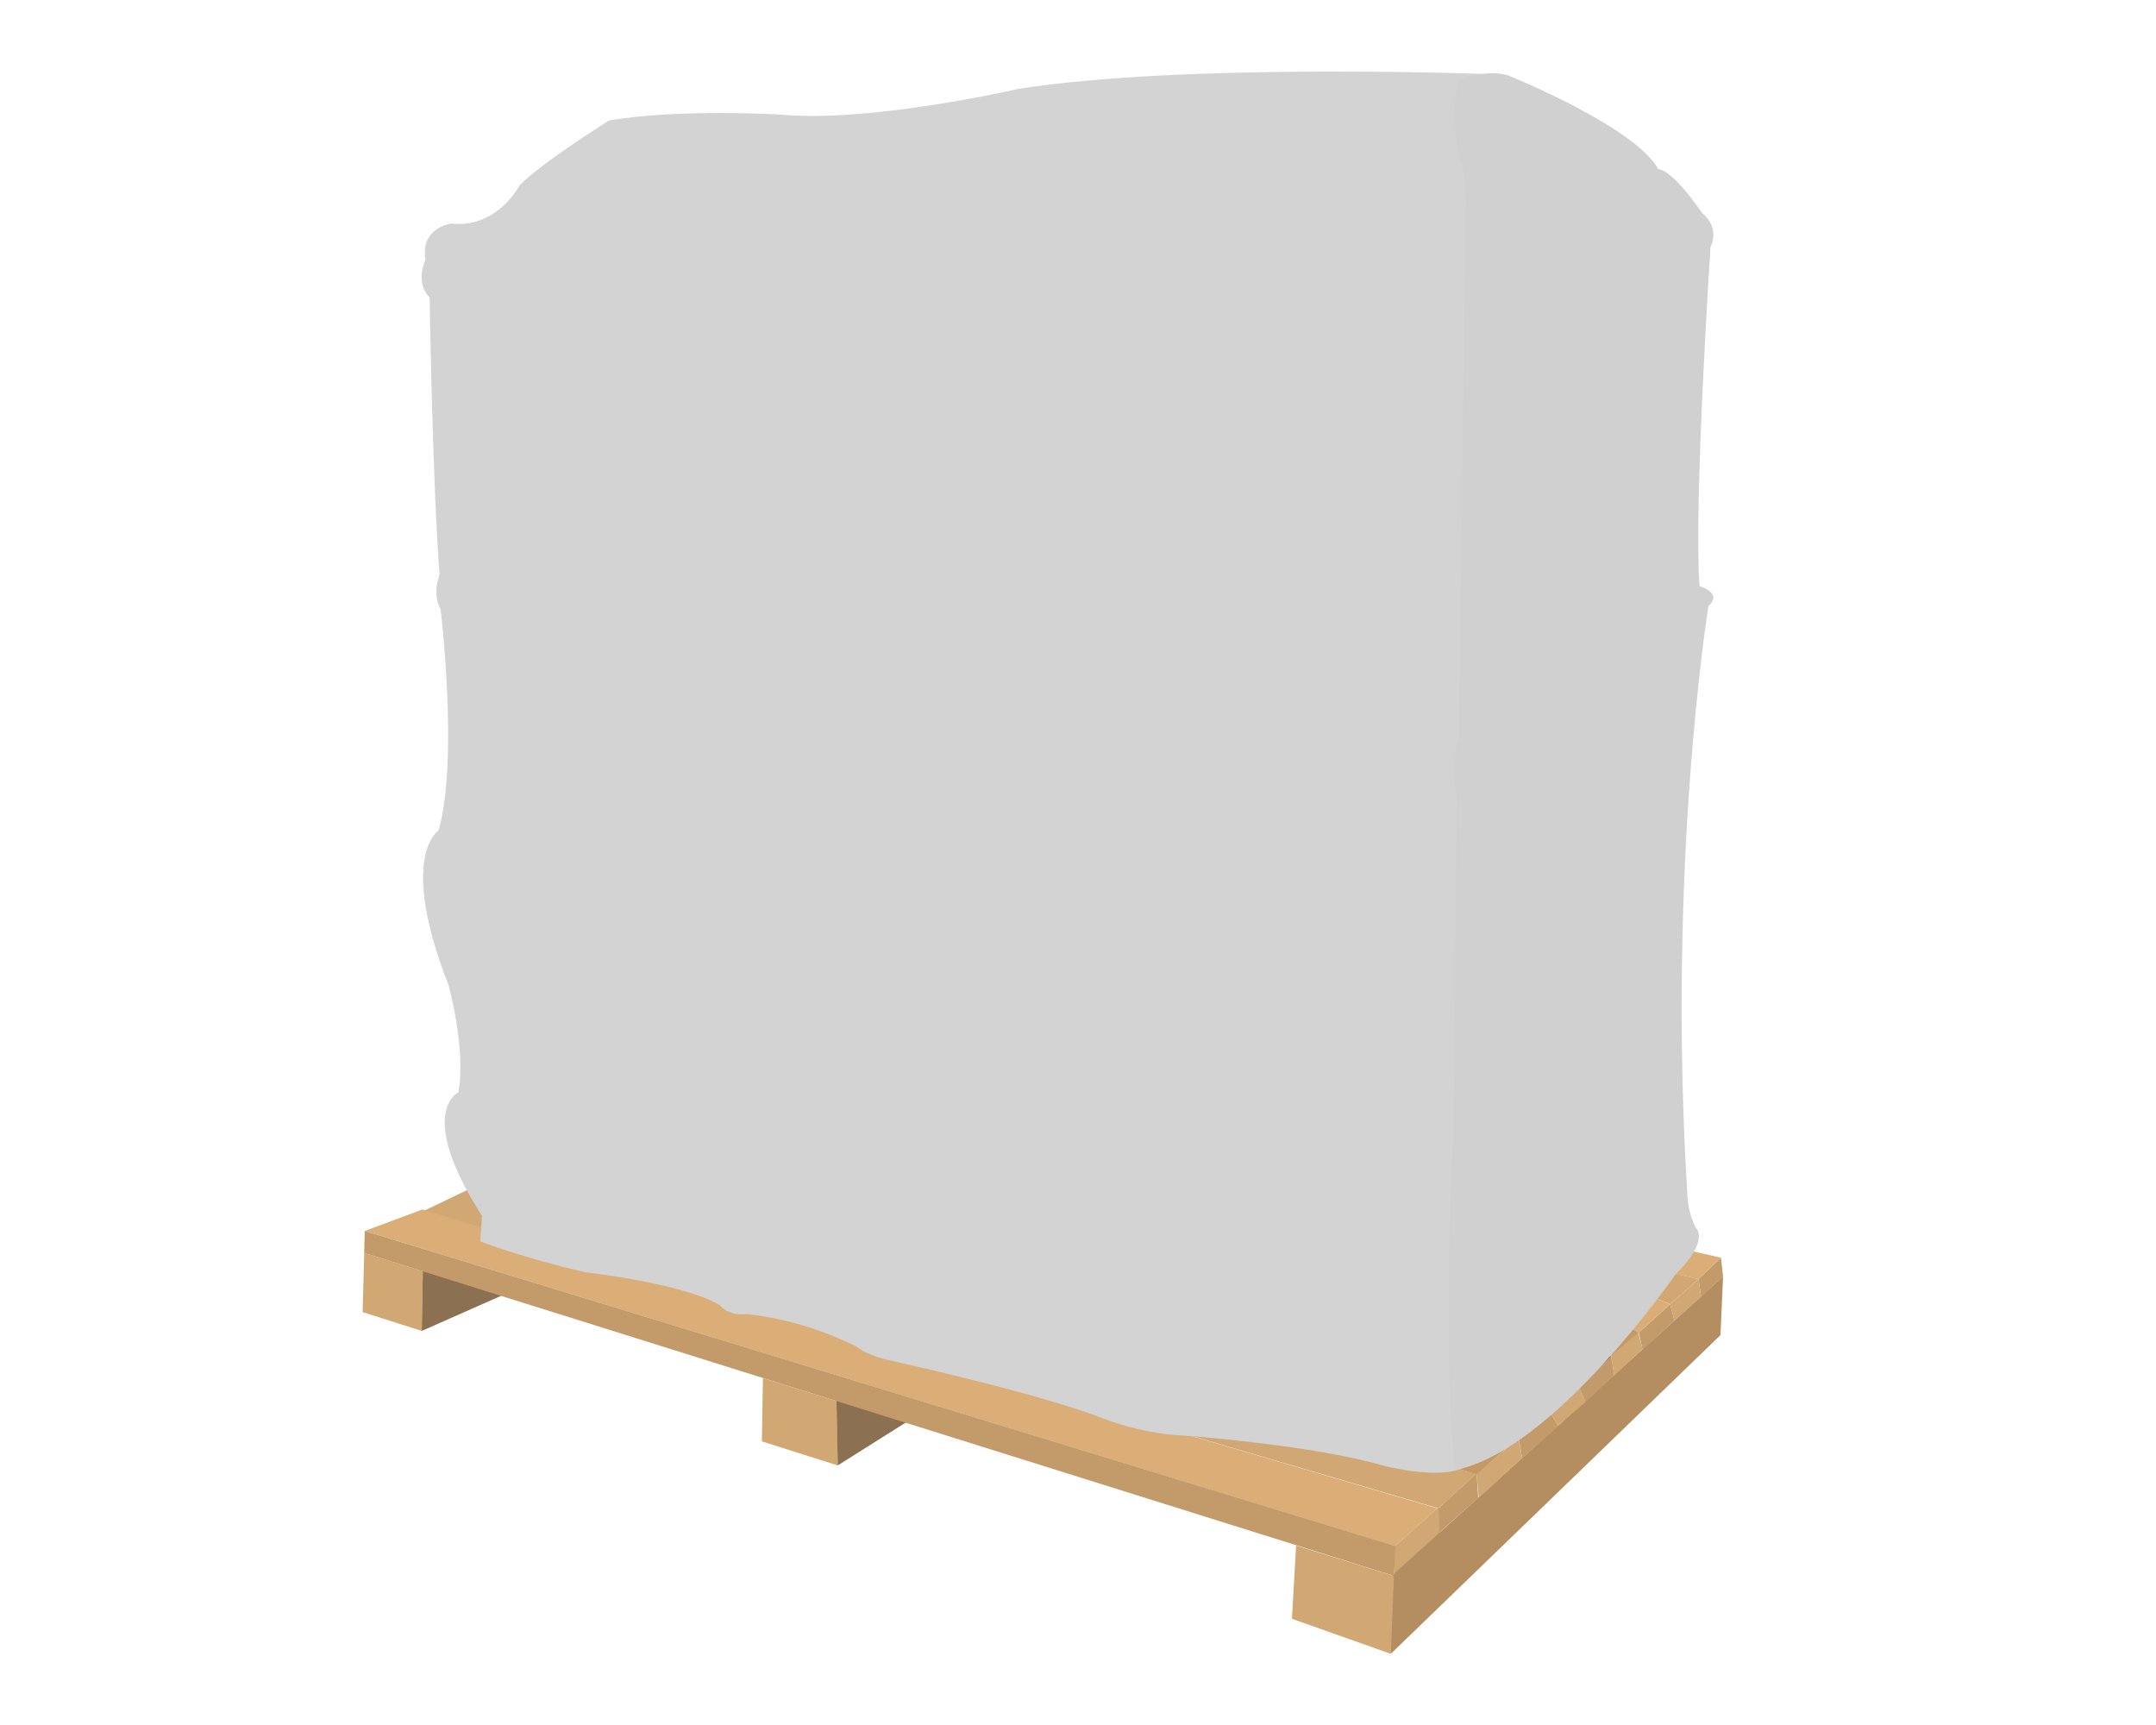 <svg xmlns="http://www.w3.org/2000/svg" width="500" height="400" viewBox="0 0 5000 4000">
  <defs>
    <style>
      .cls-1 {
        fill: #d1a774;
      }

      .cls-1, .cls-10, .cls-2, .cls-3, .cls-4, .cls-5, .cls-6, .cls-7, .cls-8, .cls-9 {
        fill-rule: evenodd;
      }

      .cls-2 {
        fill: #8b7151;
      }

      .cls-3 {
        fill: #dbae78;
      }

      .cls-4 {
        fill: #b48e61;
      }

      .cls-5 {
        fill: #c39a6a;
      }

      .cls-6 {
        fill: #512e33;
      }

      .cls-7 {
        fill: #c49966;
      }

      .cls-8 {
        fill: #d3a773;
      }

      .cls-9 {
        fill: #d3d3d3;
      }

      .cls-10 {
        fill: #d1d0d0;
      }
    </style>
  </defs>
  <path id="Фигура_4" data-name="Фигура 4" class="cls-1" d="M844.64,2905.41L841,3042.54l137.121,43.69,2.427-138.35Z"/>
  <path id="Фигура_5" data-name="Фигура 5" class="cls-2" d="M978.121,3086.23l232.989-103.16-160.18-37.62-70.382-2.42Z"/>
  <path id="Фигура_6" data-name="Фигура 6" class="cls-1" d="M1769.3,3195.45l-2.43,146.84,175.95,55.82-2.42-149.26Z"/>
  <path id="Фигура_7" data-name="Фигура 7" class="cls-2" d="M1942.82,3398.11l213.57-134.7-217.21-46.12Z"/>
  <path id="Фигура_2" data-name="Фигура 2" class="cls-1" d="M3232.73,3652.96l105.57-97.08-2.42-60.68L3235.16,3585Z"/>
  <path id="Фигура_3" data-name="Фигура 3" class="cls-3" d="M3333.45,3497.63L979.335,2804.68l-133.481,49.76L3235.16,3585Z"/>
  <path id="Фигура_9" data-name="Фигура 9" class="cls-4" d="M3225.45,3835l764.48-739.06,6.07-135.92-776.62,701.44Z"/>
  <path id="Фигура_1" data-name="Фигура 1" class="cls-5" d="M845.854,2854.44l-1.214,50.97,2388.09,748.77,3.64-69.18Z"/>
  <path id="Фигура_8" data-name="Фигура 8" class="cls-1" d="M3005.82,3583.79l-9.71,169.9L3225.45,3835l7.28-180.82Z"/>
  <path id="Фигура_11" data-name="Фигура 11" class="cls-1" d="M3429.31,3473.36l100.72-92.24-8.49-46.11-97.08,82.52Z"/>
  <path id="Фигура_12" data-name="Фигура 12" class="cls-5" d="M3530.03,3381.12l83.73-74.02-21.84-37.62-70.38,63.1Z"/>
  <path id="Фигура_26" data-name="Фигура 26" class="cls-6" d="M3736.32,3144.48l-15.78-7.28-12.13,31.55,3.64,12.14Z"/>
  <path id="Фигура_13" data-name="Фигура 13" class="cls-1" d="M3612.55,3305.88l64.31-54.61-13.35-35.19-69.17,57.04Z"/>
  <path id="Фигура_14" data-name="Фигура 14" class="cls-5" d="M3676.86,3251.27l66.74-63.1-7.28-43.69-74.02,70.39Z"/>
  <path id="Фигура_15" data-name="Фигура 15" class="cls-1" d="M3743.6,3189.38l65.53-60.68-9.71-38.83-63.1,54.61Z"/>
  <path id="Фигура_16" data-name="Фигура 16" class="cls-5" d="M3809.13,3129.92l74.02-67.96-9.71-37.62-72.81,65.53Z"/>
  <path id="Фигура_17" data-name="Фигура 17" class="cls-1" d="M3883.15,3061.96l61.88-54.61-6.06-41.27-65.53,58.26Z"/>
  <path id="Фигура_18" data-name="Фигура 18" class="cls-5" d="M3945.03,3007.35l50.97-47.33-4.85-43.69-52.18,49.75Z"/>
  <path id="Фигура_19" data-name="Фигура 19" class="cls-1" d="M3335.88,3497.63L984.188,2807.11l116.492-55.83,2322.57,666.25Z"/>
  <path id="Фигура_27" data-name="Фигура 27" class="cls-7" d="M3520.32,3335.01l-97.07-9.71-44.9,50.97,2.42,29.13,43.69,13.35Z"/>
  <path id="Фигура_20" data-name="Фигура 20" class="cls-3" d="M3991.15,2916.33l-52.18,49.75L1765.66,2478.23l95.86-38.83Z"/>
  <path id="Фигура_23" data-name="Фигура 23" class="cls-8" d="M3938.97,2966.08l-77.66-18.2-33.98,57.04,46.11,19.42Z"/>
  <path id="Фигура_24" data-name="Фигура 24" class="cls-3" d="M3873.44,3024.34l-43.68-18.21-59.46,65.53,30.33,18.21Z"/>
  <path id="Фигура_25" data-name="Фигура 25" class="cls-7" d="M3800.63,3089.87l-33.97-19.42-58.25,59.47,26.7,15.77Z"/>
  <path id="Фигура_22" data-name="Фигура 22" class="cls-9" d="M3406.26,3393.26c-41.15,45.27-195.37,6.07-195.37,6.07-168.71-49.39-464.76-70.39-464.76-70.39-109.04-4.11-207.5-47.33-207.5-47.33-172.82-61.73-487.81-129.85-487.81-129.85-45.26-12.35-64.31-29.13-64.31-29.13-135.79-67.9-254.83-75.24-254.83-75.24-45.26,4.12-61.89-20.63-61.89-20.63-86.41-51.44-311.86-76.45-311.86-76.45-144.01-32.93-243.9-71.6-243.9-71.6l3.64-59.47c-154.307-240.76-54.61-286.4-54.61-286.4,18.52-100.83-23.05-248.78-23.05-248.78-117.275-300.44-23.06-358-23.06-358,47.32-164.63,4.86-513.34,4.86-513.34-20.58-34.99-2.43-80.1-2.43-80.1-16.46-211.95-23.057-643.192-23.057-643.192-34.976-34.982-9.708-87.377-9.708-87.377-12.344-74.08,59.455-83.737,59.455-83.737,106.99,12.347,158.97-88.59,158.97-88.59,49.38-51.444,207.5-150.483,207.5-150.483,168.86-28,399.23-13.349,399.23-13.349,208.94,18.993,548.48-59.465,548.48-59.465,391.31-62.339,1111.53-33.98,1111.53-33.98,213.52,53.54-33.97,509.7-33.97,509.7l77.66,686.884-41.26,419.89,9.71,599.51,21.84,419.89Z"/>
  <path id="Фигура_10" data-name="Фигура 10" class="cls-5" d="M3337.09,3554.67l91.01-81.31-3.64-57.04-88.58,81.31Z"/>
  <path id="Фигура_21" data-name="Фигура 21" class="cls-10" d="M3373.49,3409.04c228.66-43.38,512.08-453.88,512.08-453.88,81.16-79.43,47.33-108.01,47.33-108.01-18.99-36.26-19.42-72.81-19.42-72.81-48.34-771.92,48.54-1368.91,48.54-1368.91,34.54-31.08-20.63-46.11-20.63-46.11-13.81-193.41,25.49-786.395,25.49-786.395,22.44-48.353-19.42-78.882-19.42-78.882C3874.94,388.7,3845.53,392.1,3845.53,392.1c-51.8-96.7-342.2-214.8-342.2-214.8-46.61-20.722-120.13,8.5-120.13,8.5-25.9,100.16,6.07,192.958,6.07,192.958,12.09,37.991,9.71,103.153,9.71,103.153L3383.2,1718.53c-20.72,32.82-4.85,138.35-4.85,138.35l-7.28,756.06C3343.44,3144.82,3373.49,3409.04,3373.49,3409.04Z"/>
</svg>
